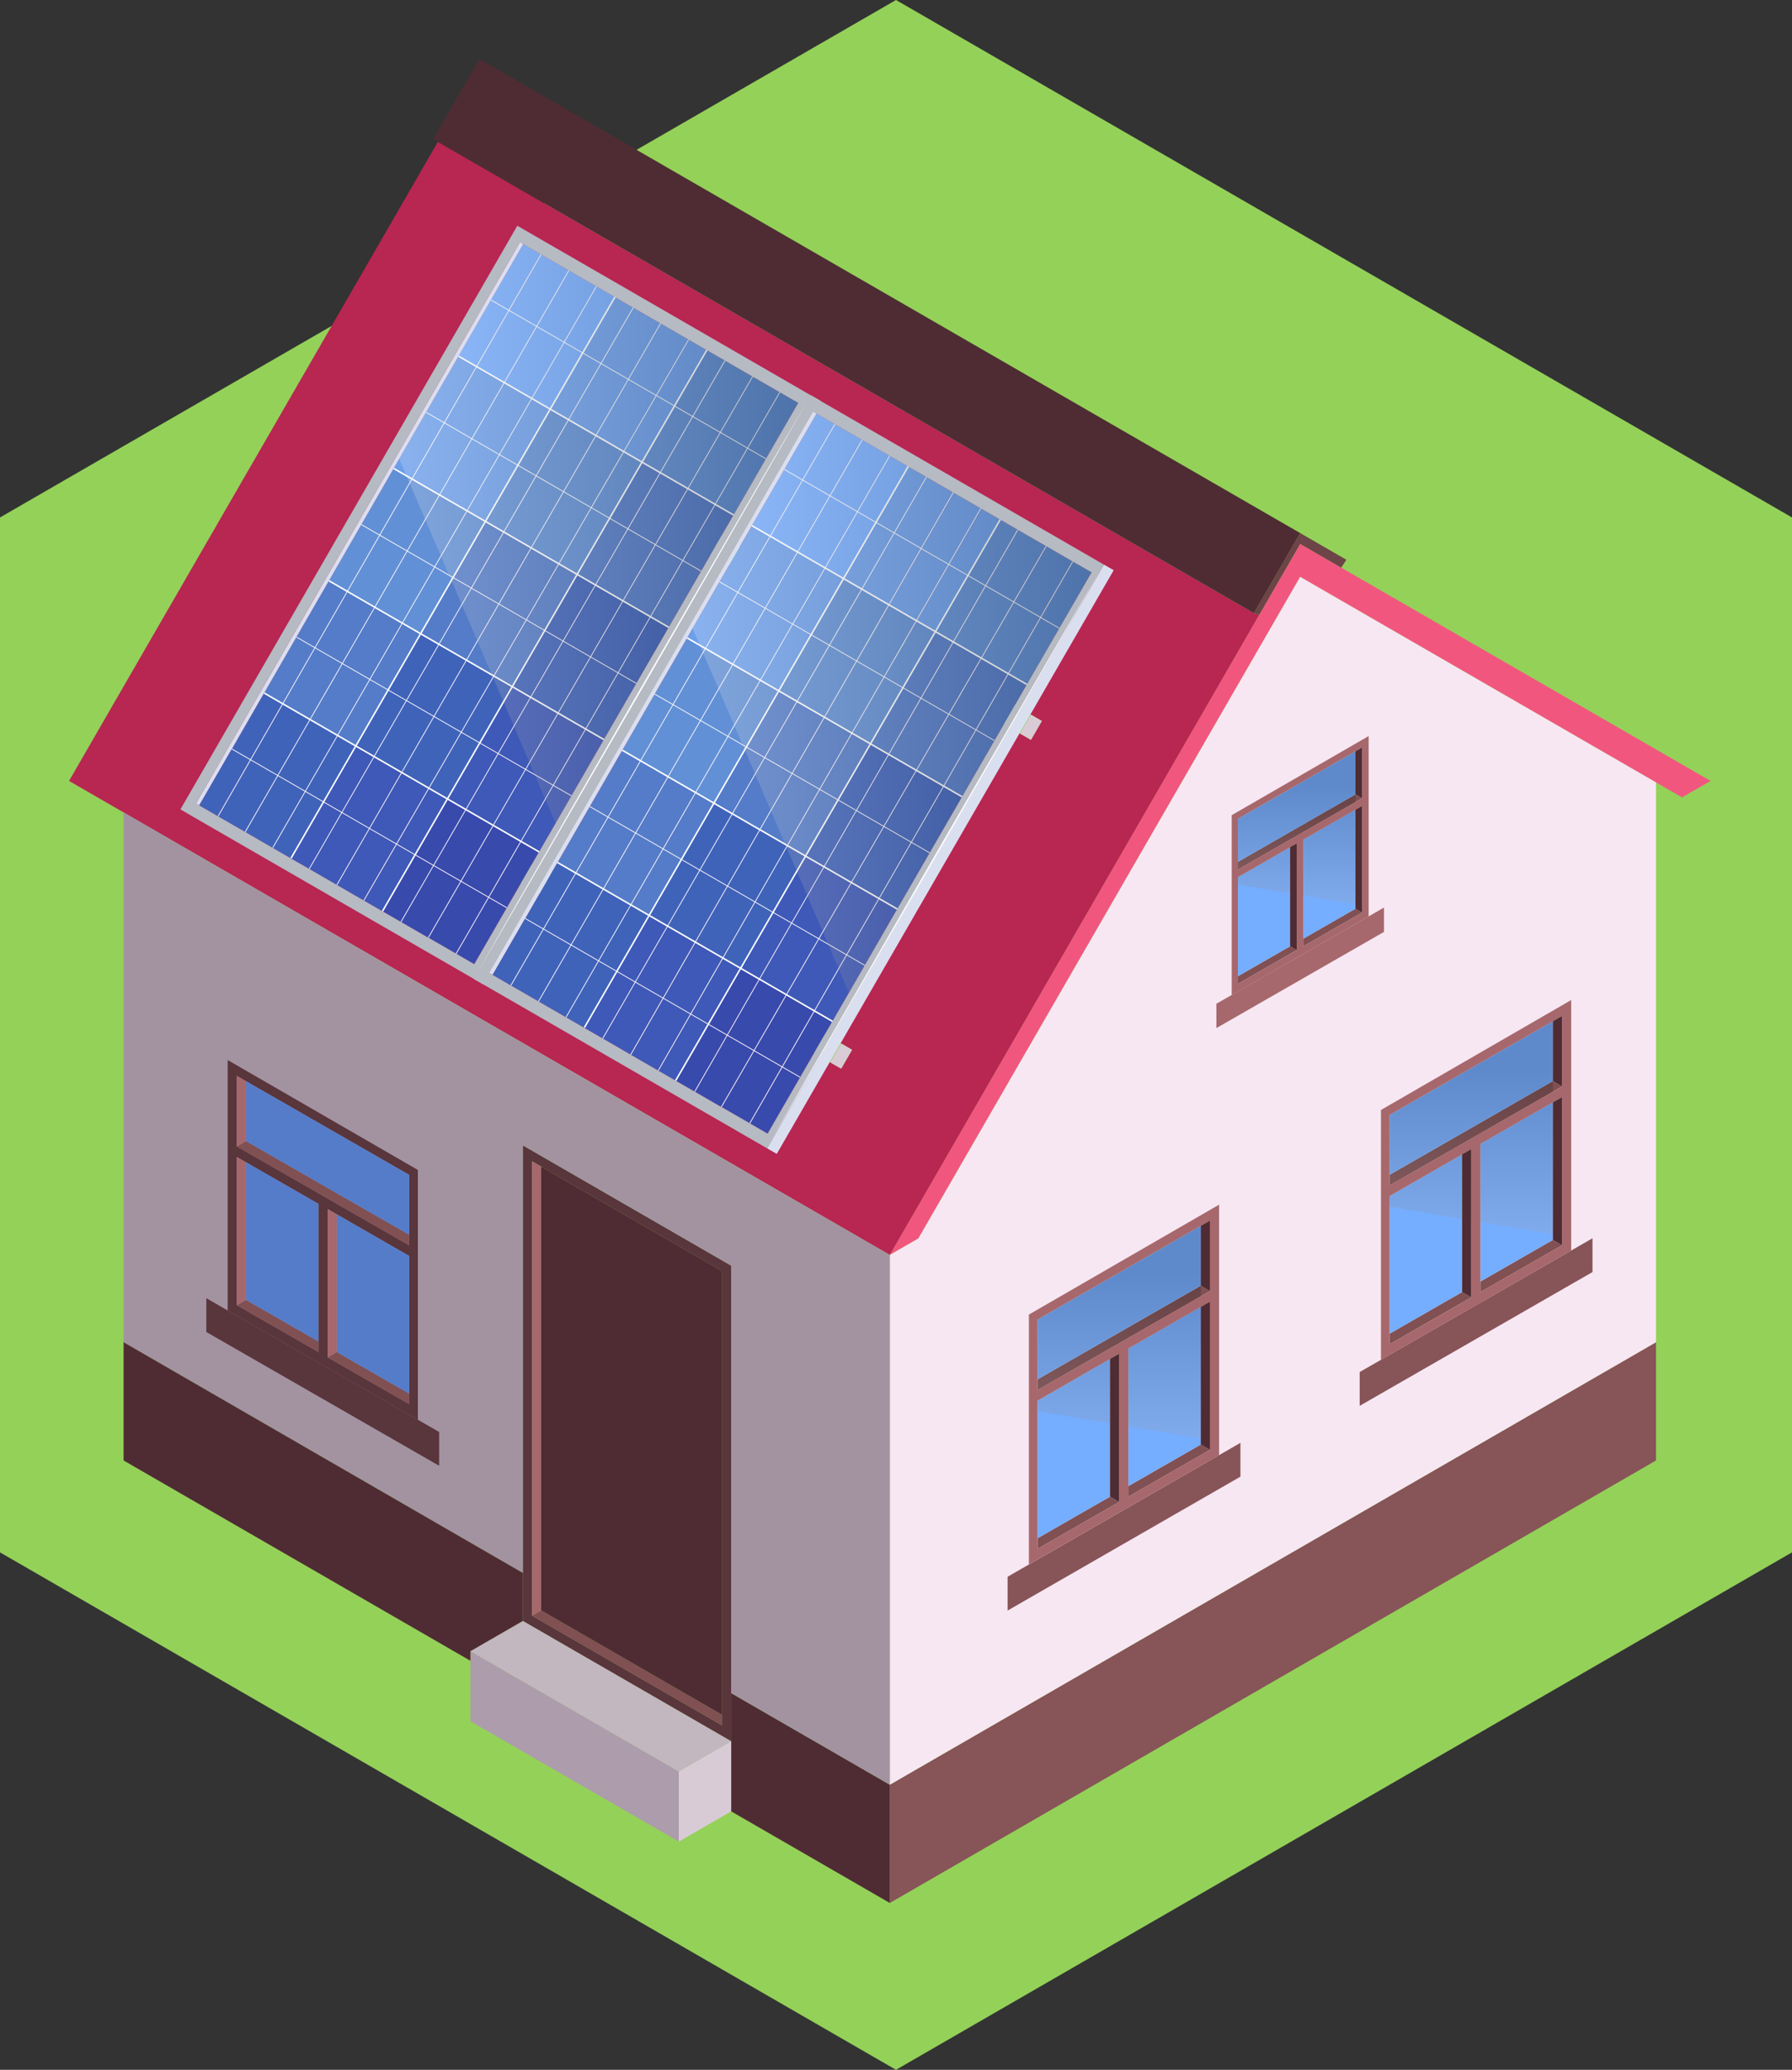 <?xml version="1.0" encoding="UTF-8"?>
<svg xmlns="http://www.w3.org/2000/svg" xmlns:xlink="http://www.w3.org/1999/xlink" version="1.1" viewBox="0 0 89.609 103.471">
  <rect x="0" y="0" width="89.609" height="103.471" fill="#333333" stroke="none"/>
  <!-- Generator: Adobe Illustrator 29.5.1, SVG Export Plug-In . SVG Version: 2.1.0 Build 141)  -->
  <defs>
    <style>
      .st0 {
        fill: #75adff;
      }

      .st1 {
        fill: url(#linear-gradient1);
      }

      .st1, .st2, .st3, .st4, .st5 {
        mix-blend-mode: color-dodge;
        opacity: .2;
      }

      .st2 {
        fill: url(#linear-gradient2);
      }

      .st3 {
        fill: url(#linear-gradient4);
      }

      .st4 {
        fill: url(#linear-gradient3);
      }

      .st6 {
        fill: #ad9cab;
      }

      .st7 {
        fill: #f1577e;
      }

      .st8 {
        fill: #6d4447;
      }

      .st9 {
        fill: #b6bac2;
      }

      .st10 {
        fill: #4f2c33;
      }

      .st11 {
        fill: #59353c;
      }

      .st12 {
        isolation: isolate;
      }

      .st13 {
        fill: #a393a1;
      }

      .st14 {
        fill: #c2b6bf;
      }

      .st15 {
        fill: #b82652;
      }

      .st16 {
        fill: #fff;
      }

      .st17 {
        fill: #6c9feb;
      }

      .st5 {
        fill: url(#linear-gradient);
      }

      .st18 {
        fill: #4063ba;
      }

      .st19 {
        fill: #3f59b8;
      }

      .st20 {
        fill: #94d159;
      }

      .st21 {
        fill: #a6686c;
      }

      .st22 {
        fill: #6290d6;
      }

      .st23 {
        fill: #557cc9;
      }

      .st24 {
        fill: #d9cbd5;
      }

      .st25 {
        fill: #dadff0;
      }

      .st26 {
        fill: #f7e7f2;
      }

      .st27 {
        fill: #394aad;
      }

      .st28 {
        fill: #875458;
      }

      .st29 {
        fill: #805053;
      }
    </style>
    <linearGradient id="linear-gradient" x1="19.964" y1="26.679" x2="39.914" y2="26.679" gradientUnits="userSpaceOnUse">
      <stop offset="0" stop-color="#fff"/>
      <stop offset="1" stop-color="#000"/>
    </linearGradient>
    <linearGradient id="linear-gradient1" x1="34.633" y1="35.151" x2="54.584" y2="35.151" xlink:href="#linear-gradient"/>
    <linearGradient id="linear-gradient2" x1="64.841" y1="48.351" x2="64.841" y2="39.271" xlink:href="#linear-gradient"/>
    <linearGradient id="linear-gradient3" x1="73.569" y1="66.043" x2="73.569" y2="53.431" xlink:href="#linear-gradient"/>
    <linearGradient id="linear-gradient4" x1="55.963" y1="76.271" x2="55.963" y2="63.658" xlink:href="#linear-gradient"/>
  </defs>
  <g class="st12">
    <g id="Ebene_1">
      <polygon class="st20" points="44.804 0 0 25.868 0 77.604 44.804 103.471 89.609 77.604 89.609 25.868 44.804 0"/>
      <g>
        <polygon class="st7" points="82.809 39.111 82.747 39.076 65.016 28.838 45.923 61.911 44.495 62.734 62.964 30.743 65.016 27.191 67.067 28.376 85.537 39.039 84.109 39.862 82.809 39.114 82.809 39.111"/>
        <polygon class="st28" points="82.809 69.506 82.809 73.01 44.495 95.131 44.495 91.627 44.495 89.22 82.809 67.099 82.809 69.506"/>
        <path class="st26" d="M82.809,39.114v27.985l-38.314,22.121v-26.485l1.428-.823,19.093-33.073,17.731,10.239.062.034v.003Z"/>
        <path class="st15" d="M3.452,39.039L21.897,7.091l40.805,23.561.262.091-18.47,31.991L6.18,40.613l-2.728-1.574ZM51.553,36.987l.546-.945-.546-.315-19.976-11.533-.546-.315-.546.945.546.315,19.976,11.533.546.315ZM42.063,53.424l.546-.945-20.521-11.848-.546-.312-.546.941.546.315,19.976,11.533.546.315Z"/>
        <polygon class="st8" points="65.016 27.191 62.964 30.743 62.702 30.652 65.016 26.649 67.326 27.983 67.067 28.376 65.016 27.191"/>
        <rect class="st24" x="51.008" y="36.043" width="1.091" height=".63" transform="translate(-5.715 62.815) rotate(-59.99)"/>
        <polygon class="st10" points="44.495 91.627 44.495 95.131 36.563 90.551 36.563 87.047 36.563 86.516 36.563 84.64 44.495 89.22 44.495 91.627"/>
        <rect class="st24" x="41.518" y="52.481" width="1.09" height=".629" transform="translate(-24.692 62.816) rotate(-59.992)"/>
        <polygon class="st24" points="36.563 87.047 36.563 90.551 33.944 92.063 33.944 88.559 33.944 88.555 36.563 87.047"/>
        <path class="st11" d="M36.563,86.516v.53c-3.473-2.005-6.946-4.009-10.42-6.014v-23.776l10.416,6.014h.003v23.246ZM26.602,80.767l9.5,5.484v-22.716l-9.042-5.219-.458-.265v22.716Z"/>
        <polygon class="st29" points="36.102 85.721 36.102 86.251 26.602 80.767 27.06 80.502 36.102 85.721"/>
        <polygon class="st10" points="36.102 63.535 36.102 85.721 27.06 80.502 27.06 58.316 36.102 63.535"/>
        <polygon class="st6" points="33.944 88.559 33.944 92.063 23.525 86.049 23.525 83.025 23.525 82.544 33.944 88.559"/>
        <path class="st14" d="M33.944,88.559l-10.42-6.014,2.619-1.512c3.473,2.005,6.946,4.01,10.42,6.014l-2.619,1.509v.003Z"/>
        <polygon class="st21" points="27.06 58.316 27.06 80.502 26.602 80.767 26.602 58.051 27.06 58.316"/>
        <path class="st13" d="M26.143,57.789v20.842l-19.963-11.533v-26.485l38.314,22.121v26.485l-7.932-4.58v-21.369h-.003l-10.416-6.014v.533Z"/>
        <path class="st10" d="M26.143,80.505v.527l-2.619,1.512v.48l-17.344-10.014v-5.911l19.963,11.533v1.874Z"/>
        <polygon class="st10" points="21.663 6.957 23.973 2.954 26.284 4.288 65.016 26.649 62.702 30.652 21.897 7.091 21.922 7.048 21.663 6.957"/>
        <g>
          <polygon class="st11" points="21.959 71.585 21.959 73.275 10.318 66.588 10.318 64.898 11.384 65.512 21.959 71.585"/>
          <path class="st11" d="M20.893,58.485h.003v12.493l-9.512-5.465v-12.521c3.171,1.833,6.338,3.663,9.509,5.493ZM20.463,58.734c-2.722-1.562-5.44-3.124-8.162-4.686-.153-.087-.306-.175-.458-.262v3.523l8.621,4.948v-3.523ZM20.463,70.195v-7.408l-3.623-2.083-.458-.262v7.411c1.359.779,2.722,1.562,4.081,2.341ZM15.923,67.589v-7.408l-3.623-2.08-.458-.262v7.408c1.359.783,2.722,1.562,4.081,2.341Z"/>
          <path class="st29" d="M20.463,69.668v.527c-1.359-.779-2.722-1.562-4.081-2.341l.458-.265c1.207.692,2.416,1.387,3.623,2.08Z"/>
          <path class="st23" d="M20.463,62.787v6.881c-1.207-.692-2.416-1.387-3.623-2.08v-6.884l3.623,2.083Z"/>
          <path class="st29" d="M20.463,61.727v.53l-8.621-4.948.458-.265,8.162,4.683Z"/>
          <path class="st23" d="M20.463,58.734v2.993l-8.162-4.683v-2.996c2.722,1.562,5.44,3.124,8.162,4.686Z"/>
          <polygon class="st21" points="16.84 60.704 16.84 67.589 16.382 67.854 16.382 60.443 16.84 60.704"/>
          <path class="st29" d="M15.923,67.062v.527c-1.359-.779-2.722-1.559-4.081-2.341.153-.087.306-.178.458-.265,1.207.692,2.416,1.387,3.623,2.08Z"/>
          <path class="st23" d="M15.923,60.181v6.881c-1.207-.692-2.416-1.387-3.623-2.08v-6.881l3.623,2.08Z"/>
          <path class="st21" d="M12.301,58.101v6.881c-.153.087-.306.178-.458.265v-7.408l.458.262Z"/>
          <path class="st21" d="M12.301,54.048v2.996l-.458.265v-3.523c.153.087.306.175.458.262Z"/>
        </g>
        <g>
          <g>
            <polygon class="st25" points="41.021 20.032 24.497 48.65 24.173 49.212 23.689 48.934 24.014 48.373 40.535 19.755 41.021 20.032"/>
            <rect class="st22" x="37.035" y="20.747" width="3.228" height="1.058" transform="translate(.943 44.18) rotate(-60.109)"/>
            <rect class="st22" x="35.889" y="19.821" width="3.228" height="1.587" transform="translate(.886 42.765) rotate(-59.967)"/>
            <rect class="st22" x="35.411" y="23.549" width="3.241" height="1.057" transform="translate(-2.342 44.096) rotate(-59.981)"/>
            <rect class="st22" x="34.514" y="19.027" width="3.228" height="1.588" transform="translate(.92 41.233) rotate(-60.057)"/>
            <rect class="st22" x="34.265" y="22.622" width="3.241" height="1.589" transform="translate(-2.317 42.823) rotate(-60.056)"/>
            <rect class="st23" x="33.792" y="26.355" width="3.239" height="1.057" transform="translate(-5.567 44.13) rotate(-60.029)"/>
            <rect class="st22" x="33.369" y="18.63" width="3.227" height="1.059" transform="translate(.886 39.855) rotate(-59.966)"/>
            <rect class="st22" x="32.889" y="21.828" width="3.241" height="1.588" transform="translate(-2.349 41.172) rotate(-59.962)"/>
            <rect class="st23" x="32.646" y="25.428" width="3.239" height="1.589" transform="translate(-5.589 42.754) rotate(-59.955)"/>
            <rect class="st17" x="32.452" y="18.1" width="3.227" height="1.059" transform="translate(.886 38.794) rotate(-59.962)"/>
            <rect class="st23" x="32.169" y="29.16" width="3.243" height="1.059" transform="translate(-8.814 44.115) rotate(-60.008)"/>
            <rect class="st22" x="31.744" y="21.432" width="3.241" height="1.057" transform="translate(-2.341 39.864) rotate(-59.983)"/>
            <rect class="st17" x="31.306" y="17.172" width="3.226" height="1.59" transform="translate(.888 37.473) rotate(-59.966)"/>
            <polygon class="st23" points="34.387 24.422 32.768 27.228 31.393 26.433 33.012 23.627 34.387 24.422"/>
            <rect class="st23" x="31.024" y="28.234" width="3.242" height="1.587" transform="translate(-8.814 42.792) rotate(-60.009)"/>
            <rect class="st17" x="30.827" y="20.901" width="3.243" height="1.06" transform="translate(-2.318 38.851) rotate(-60.057)"/>
            <rect class="st18" x="30.549" y="31.968" width="3.241" height="1.059" transform="translate(-12.062 44.095) rotate(-59.982)"/>
            <rect class="st17" x="29.931" y="16.38" width="3.225" height="1.587" transform="translate(.904 35.911) rotate(-60.014)"/>
            <rect class="st23" x="30.125" y="24.239" width="3.24" height="1.056" transform="translate(-5.569 39.894) rotate(-60.028)"/>
            <rect class="st17" x="29.68" y="19.974" width="3.243" height="1.588" transform="translate(-2.332 37.498) rotate(-60.01)"/>
            <rect class="st23" x="29.649" y="27.441" width="3.242" height="1.587" transform="translate(-8.825 41.171) rotate(-59.962)"/>
            <rect class="st18" x="29.403" y="31.042" width="3.242" height="1.587" transform="translate(-12.062 42.771) rotate(-59.981)"/>
            <rect class="st22" x="29.208" y="23.708" width="3.24" height="1.06" transform="translate(-5.581 38.806) rotate(-59.983)"/>
            <rect class="st18" x="28.928" y="34.775" width="3.242" height="1.058" transform="translate(-15.303 44.093) rotate(-59.982)"/>
            <polygon class="st17" points="31.662 15.378 31.662 15.381 30.05 18.174 29.133 17.644 30.745 14.851 31.662 15.378"/>
            <rect class="st17" x="28.306" y="19.18" width="3.242" height="1.587" transform="translate(-2.332 35.91) rotate(-60.01)"/>
            <rect class="st23" x="28.504" y="27.044" width="3.242" height="1.058" transform="translate(-8.815 39.882) rotate(-60.01)"/>
            <rect class="st22" x="28.061" y="22.781" width="3.24" height="1.59" transform="translate(-5.569 37.511) rotate(-60.029)"/>
            <rect class="st18" x="28.028" y="30.248" width="3.242" height="1.587" transform="translate(-12.057 41.204) rotate(-60.009)"/>
            <rect class="st18" x="27.782" y="33.849" width="3.242" height="1.587" transform="translate(-15.299 42.793) rotate(-60.01)"/>
            <rect class="st0" x="27.868" y="15.453" width="3.225" height="1.059" transform="translate(.889 33.505) rotate(-59.966)"/>
            <rect class="st22" x="27.588" y="26.515" width="3.241" height="1.059" transform="translate(-8.825 38.791) rotate(-59.962)"/>
            <rect class="st19" x="27.31" y="37.581" width="3.238" height="1.058" transform="translate(-18.537 44.132) rotate(-60.029)"/>
            <rect class="st17" x="27.16" y="18.784" width="3.242" height="1.058" transform="translate(-2.34 34.571) rotate(-59.981)"/>
            <rect class="st0" x="26.722" y="14.526" width="3.225" height="1.588" transform="translate(.888 32.18) rotate(-59.96)"/>
            <rect class="st22" x="26.685" y="21.987" width="3.241" height="1.588" transform="translate(-5.58 35.893) rotate(-59.982)"/>
            <rect class="st18" x="26.883" y="29.851" width="3.241" height="1.059" transform="translate(-12.062 39.861) rotate(-59.981)"/>
            <rect class="st22" x="26.44" y="25.586" width="3.241" height="1.591" transform="translate(-8.82 37.481) rotate(-59.983)"/>
            <rect class="st18" x="26.407" y="33.055" width="3.241" height="1.588" transform="translate(-15.305 41.168) rotate(-59.962)"/>
            <rect class="st19" x="26.164" y="36.655" width="3.238" height="1.587" transform="translate(-18.544 42.756) rotate(-59.964)"/>
            <rect class="st0" x="26.242" y="18.254" width="3.243" height="1.059" transform="translate(-2.332 33.528) rotate(-60.01)"/>
            <rect class="st23" x="25.966" y="29.321" width="3.241" height="1.059" transform="translate(-12.061 38.803) rotate(-59.981)"/>
            <polygon class="st19" points="28.578 39.777 26.957 42.586 26.954 42.586 26.04 42.056 27.662 39.247 28.578 39.777"/>
            <rect class="st0" x="25.347" y="13.733" width="3.225" height="1.587" transform="translate(.904 30.618) rotate(-60.014)"/>
            <polygon class="st22" points="28.428 20.98 26.807 23.786 25.891 23.259 27.512 20.453 28.428 20.98"/>
            <rect class="st0" x="25.097" y="17.327" width="3.243" height="1.588" transform="translate(-2.332 32.204) rotate(-60.009)"/>
            <rect class="st22" x="25.063" y="24.794" width="3.242" height="1.587" transform="translate(-8.824 35.879) rotate(-59.962)"/>
            <rect class="st18" x="25.261" y="32.658" width="3.242" height="1.058" transform="translate(-15.302 39.861) rotate(-59.982)"/>
            <rect class="st23" x="24.82" y="28.393" width="3.24" height="1.59" transform="translate(-12.06 37.479) rotate(-59.981)"/>
            <polygon class="st19" points="26.53 34.854 27.905 35.649 26.287 38.455 24.912 37.66 26.53 34.854"/>
            <rect class="st19" x="24.542" y="39.461" width="3.242" height="1.587" transform="translate(-21.78 42.793) rotate(-60.008)"/>
            <rect class="st17" x="24.623" y="21.062" width="3.241" height="1.059" transform="translate(-5.585 33.501) rotate(-59.962)"/>
            <rect class="st23" x="24.344" y="32.128" width="3.243" height="1.059" transform="translate(-15.299 38.822) rotate(-60.008)"/>
            <polygon class="st0" points="26.486 12.391 27.078 12.734 25.467 15.527 24.55 14.997 26.162 12.204 26.486 12.391"/>
            <rect class="st27" x="24.067" y="43.196" width="3.24" height="1.057" transform="translate(-25.024 43.995) rotate(-59.872)"/>
            <rect class="st0" x="23.722" y="16.534" width="3.243" height="1.587" transform="translate(-2.332 30.616) rotate(-60.009)"/>
            <rect class="st22" x="23.917" y="24.397" width="3.242" height="1.058" transform="translate(-8.816 34.585) rotate(-60.008)"/>
            <rect class="st17" x="23.477" y="20.135" width="3.241" height="1.588" transform="translate(-5.58 32.19) rotate(-59.983)"/>
            <rect class="st23" x="23.445" y="27.601" width="3.239" height="1.587" transform="translate(-12.054 35.923) rotate(-60.03)"/>
            <rect class="st19" x="23.643" y="35.464" width="3.238" height="1.058" transform="translate(-18.538 39.896) rotate(-60.029)"/>
            <rect class="st23" x="23.198" y="31.201" width="3.243" height="1.588" transform="translate(-15.298 37.498) rotate(-60.008)"/>
            <rect class="st19" x="23.167" y="38.668" width="3.242" height="1.587" transform="translate(-21.782 41.167) rotate(-59.962)"/>
            <rect class="st27" x="22.921" y="42.269" width="3.242" height="1.587" transform="translate(-25.022 42.77) rotate(-59.982)"/>
            <rect class="st17" x="23.001" y="23.868" width="3.241" height="1.059" transform="translate(-8.824 33.498) rotate(-59.959)"/>
            <rect class="st18" x="22.727" y="34.936" width="3.238" height="1.058" transform="translate(-18.543 38.786) rotate(-59.959)"/>
            <rect class="st0" x="22.576" y="16.137" width="3.243" height="1.059" transform="translate(-2.333 29.293) rotate(-60.009)"/>
            <polygon class="st27" points="25.336 45.392 23.714 48.198 23.555 48.108 22.798 47.671 22.798 47.668 24.419 44.862 25.336 45.392"/>
            <polygon class="st17" points="25.22 19.128 23.599 21.934 22.224 21.142 23.845 18.336 25.22 19.128"/>
            <polygon class="st23" points="24.269 26.065 25.186 26.595 23.568 29.401 22.651 28.871 24.269 26.065"/>
            <rect class="st17" x="21.855" y="22.942" width="3.242" height="1.587" transform="translate(-8.823 32.177) rotate(-59.962)"/>
            <rect class="st23" x="21.824" y="30.407" width="3.242" height="1.588" transform="translate(-15.298 35.91) rotate(-60.008)"/>
            <rect class="st19" x="22.021" y="38.27" width="3.243" height="1.059" transform="translate(-21.78 39.882) rotate(-60.009)"/>
            <rect class="st18" x="21.579" y="34.008" width="3.24" height="1.59" transform="translate(-18.542 37.466) rotate(-59.964)"/>
            <rect class="st27" x="21.546" y="41.475" width="3.242" height="1.587" transform="translate(-25.023 41.207) rotate(-60.01)"/>
            <polygon class="st27" points="24.419 44.862 22.798 47.668 21.423 46.876 23.044 44.07 24.419 44.862"/>
            <polygon class="st22" points="24.269 26.065 22.651 28.871 21.735 28.341 23.353 25.535 24.269 26.065"/>
            <rect class="st18" x="21.105" y="37.742" width="3.242" height="1.058" transform="translate(-21.78 38.823) rotate(-60.008)"/>
            <rect class="st17" x="20.956" y="18.945" width="3.241" height="1.059" transform="translate(-5.583 29.272) rotate(-59.966)"/>
            <path class="st9" d="M9.965,40.26l.324.187.592.343,1.375.792,1.375.795.917.53.917.527,1.375.795,1.375.795.917.53.917.527,1.375.795,1.375.792.758.44.159.091,1.621-2.806,1.618-2.806h.003l1.621-2.809,1.618-2.806,1.621-2.806,1.621-2.806,1.621-2.809,1.618-2.806,1.621-2.806,1.615-2.797-.917-.527-1.375-.795-1.375-.792v-.003l-.917-.527-.917-.53-1.378-.795-1.375-.795-.917-.527-.917-.53-1.375-.795-1.375-.792-.592-.343-.324-.187-.159-.094-16.2,28.057.162.094ZM40.535,19.755l-16.521,28.618-.324.561-14.183-8.19-.486-.281.324-.561L25.869,11.284l.483.281,4.399,2.538,9.784,5.653Z"/>
            <rect class="st17" x="20.48" y="22.148" width="3.242" height="1.587" transform="translate(-8.817 30.616) rotate(-60.009)"/>
            <rect class="st23" x="20.678" y="30.011" width="3.242" height="1.058" transform="translate(-15.3 34.569) rotate(-59.981)"/>
            <rect class="st22" x="20.237" y="25.748" width="3.238" height="1.587" transform="translate(-12.055 32.216) rotate(-60.029)"/>
            <rect class="st18" x="20.203" y="33.214" width="3.241" height="1.588" transform="translate(-18.54 35.891) rotate(-59.983)"/>
            <rect class="st27" x="20.401" y="41.078" width="3.241" height="1.059" transform="translate(-25.022 39.86) rotate(-59.983)"/>
            <rect class="st18" x="19.958" y="36.813" width="3.241" height="1.591" transform="translate(-21.781 37.477) rotate(-59.98)"/>
            <rect class="st27" x="19.926" y="44.282" width="3.241" height="1.588" transform="translate(-28.261 41.164) rotate(-59.962)"/>
            <rect class="st22" x="19.761" y="29.481" width="3.243" height="1.059" transform="translate(-15.298 33.528) rotate(-60.008)"/>
            <rect class="st19" x="19.484" y="40.549" width="3.242" height="1.058" transform="translate(-25.022 38.801) rotate(-59.981)"/>
            <rect class="st17" x="19.335" y="21.751" width="3.241" height="1.059" transform="translate(-8.822 29.268) rotate(-59.962)"/>
            <rect class="st22" x="18.862" y="24.954" width="3.238" height="1.587" transform="translate(-12.061 30.589) rotate(-59.962)"/>
            <polygon class="st18" points="21.947 32.207 20.325 35.013 19.409 34.486 21.03 31.68 21.947 32.207"/>
            <rect class="st22" x="18.615" y="28.554" width="3.243" height="1.588" transform="translate(-15.298 32.205) rotate(-60.008)"/>
            <rect class="st18" x="18.581" y="36.021" width="3.242" height="1.588" transform="translate(-21.781 35.876) rotate(-59.963)"/>
            <rect class="st27" x="18.779" y="43.885" width="3.242" height="1.058" transform="translate(-28.262 39.858) rotate(-59.981)"/>
            <rect class="st19" x="18.337" y="39.622" width="3.243" height="1.59" transform="translate(-25.023 37.501) rotate(-60.01)"/>
            <rect class="st23" x="18.141" y="32.289" width="3.241" height="1.059" transform="translate(-18.541 33.497) rotate(-59.962)"/>
            <rect class="st19" x="17.863" y="43.357" width="3.242" height="1.058" transform="translate(-28.265 38.825) rotate(-60.01)"/>
            <polygon class="st22" points="20.603 23.948 18.985 26.754 18.068 26.224 19.686 23.418 20.603 23.948"/>
            <rect class="st22" x="17.24" y="27.761" width="3.243" height="1.587" transform="translate(-15.298 30.617) rotate(-60.009)"/>
            <polygon class="st18" points="20.325 35.013 18.704 37.822 17.791 37.292 19.409 34.486 20.325 35.013"/>
            <rect class="st23" x="16.995" y="31.362" width="3.241" height="1.588" transform="translate(-18.54 32.188) rotate(-59.982)"/>
            <rect class="st19" x="16.962" y="38.828" width="3.241" height="1.587" transform="translate(-25.026 35.947) rotate(-60.056)"/>
            <rect class="st19" x="16.717" y="42.43" width="3.241" height="1.588" transform="translate(-28.261 37.465) rotate(-59.966)"/>
            <rect class="st23" x="16.521" y="35.094" width="3.24" height="1.06" transform="translate(-21.78 33.498) rotate(-59.966)"/>
            <rect class="st22" x="16.094" y="27.364" width="3.243" height="1.059" transform="translate(-15.299 29.295) rotate(-60.01)"/>
            <polygon class="st23" points="18.738 30.355 17.117 33.161 15.742 32.369 17.364 29.563 18.738 30.355"/>
            <polygon class="st19" points="17.791 37.292 18.704 37.822 17.086 40.628 16.169 40.101 17.791 37.292"/>
            <rect class="st23" x="15.373" y="34.169" width="3.242" height="1.587" transform="translate(-21.78 32.173) rotate(-59.962)"/>
            <rect class="st19" x="15.343" y="41.635" width="3.241" height="1.588" transform="translate(-28.261 35.891) rotate(-59.983)"/>
            <rect class="st18" x="14.9" y="37.902" width="3.243" height="1.06" transform="translate(-25.023 33.53) rotate(-60.009)"/>
            <rect class="st23" x="14.474" y="30.172" width="3.241" height="1.059" transform="translate(-18.54 29.266) rotate(-59.962)"/>
            <rect class="st23" x="13.999" y="33.376" width="3.241" height="1.586" transform="translate(-21.782 30.618) rotate(-60.01)"/>
            <polygon class="st19" points="17.086 40.628 15.465 43.434 14.548 42.907 16.169 40.101 17.086 40.628"/>
            <rect class="st18" x="13.754" y="36.976" width="3.241" height="1.587" transform="translate(-25.028 32.239) rotate(-60.056)"/>
            <rect class="st18" x="13.28" y="40.71" width="3.241" height="1.059" transform="translate(-28.259 33.495) rotate(-59.962)"/>
            <polygon class="st23" points="14.826 31.839 15.742 32.369 14.124 35.175 13.208 34.645 14.826 31.839"/>
            <rect class="st18" x="12.38" y="36.184" width="3.241" height="1.586" transform="translate(-25.012 30.55) rotate(-59.907)"/>
            <rect class="st18" x="12.134" y="39.783" width="3.241" height="1.588" transform="translate(-28.261 32.188) rotate(-59.983)"/>
            <polygon class="st18" points="14.124 35.175 12.503 37.984 11.586 37.454 13.204 34.645 13.208 34.645 14.124 35.175"/>
            <polygon class="st18" points="13.878 38.776 12.257 41.582 10.882 40.791 12.503 37.984 13.878 38.776"/>
            <polygon class="st25" points="9.803 40.167 26.003 12.11 26.162 12.204 24.55 14.997 22.929 17.806 21.307 20.612 19.686 23.418 18.068 26.224 16.447 29.033 14.826 31.839 13.208 34.645 13.204 34.645 11.586 37.454 9.965 40.26 9.803 40.167"/>
            <polygon class="st18" points="11.586 37.454 12.503 37.984 10.882 40.791 10.289 40.447 9.965 40.26 11.586 37.454"/>
            <rect class="st16" x="11.035" y="31.489" width="32.398" height=".076" transform="translate(-13.69 39.325) rotate(-59.967)"/>
            <rect class="st16" x="14.701" y="33.625" width="32.398" height=".038" transform="translate(-13.681 43.607) rotate(-60.031)"/>
            <rect class="st16" x="13.326" y="32.83" width="32.398" height=".038" transform="translate(-13.69 41.969) rotate(-59.967)"/>
            <polygon class="st16" points="20.067 46.095 20.034 46.076 36.234 18.019 36.267 18.038 20.067 46.095"/>
            <rect class="st16" x="10.114" y="30.977" width="32.398" height=".038" transform="translate(-13.697 38.23) rotate(-59.92)"/>
            <rect class="st16" x="8.74" y="30.182" width="32.398" height=".038" transform="translate(-13.682 36.719) rotate(-60.031)"/>
            <polygon class="st16" points="15.48 43.447 15.447 43.428 31.647 15.371 31.68 15.39 15.48 43.447"/>
            <rect class="st16" x="5.531" y="28.33" width="32.398" height=".038" transform="translate(-13.683 33.013) rotate(-60.031)"/>
            <rect class="st16" x="4.156" y="27.535" width="32.398" height=".038" transform="translate(-13.683 31.424) rotate(-60.031)"/>
            <rect class="st16" x="2.781" y="26.743" width="32.398" height=".038" transform="translate(-13.681 29.873) rotate(-60.096)"/>
            <rect class="st16" x="6.455" y="28.834" width="32.398" height=".076" transform="translate(-13.677 34.054) rotate(-59.999)"/>
            <rect class="st16" x="29.768" y="13.838" width=".075" height="15.876" transform="translate(-3.955 36.701) rotate(-60.001)"/>
            <rect class="st16" x="31.408" y="11.029" width=".038" height="15.876" transform="translate(-.712 36.701) rotate(-60.001)"/>
            <rect class="st16" x="28.166" y="16.644" width=".038" height="15.876" transform="translate(-7.196 36.7) rotate(-60.001)"/>
            <rect class="st16" x="24.927" y="22.256" width=".038" height="15.876" transform="translate(-13.676 36.701) rotate(-60.001)"/>
            <rect class="st16" x="21.684" y="27.88" width=".038" height="15.876" transform="translate(-20.168 36.705) rotate(-60.001)"/>
            <rect class="st16" x="18.445" y="33.47" width=".038" height="15.876" transform="translate(-26.629 36.695) rotate(-60.001)"/>
            <rect class="st16" x="26.527" y="19.449" width=".076" height="15.88" transform="translate(-10.438 36.699) rotate(-59.997)"/>
            <polygon class="st16" points="30.18 37.005 16.431 29.067 16.468 29.001 30.218 36.939 30.18 37.005"/>
            <rect class="st16" x="20.047" y="30.678" width=".076" height="15.878" transform="translate(-23.4 36.696) rotate(-59.991)"/>
          </g>
          <polygon class="st5" points="26.162 12.204 19.964 22.938 27.783 41.155 39.914 20.141 26.162 12.204"/>
        </g>
        <g>
          <g>
            <polygon class="st25" points="55.691 28.504 39.166 57.122 38.842 57.683 38.359 57.406 38.683 56.845 55.204 28.227 55.691 28.504"/>
            <rect class="st22" x="51.704" y="29.218" width="3.228" height="1.058" transform="translate(.957 61.148) rotate(-60.109)"/>
            <rect class="st22" x="50.558" y="28.293" width="3.228" height="1.587" transform="translate(.879 59.697) rotate(-59.968)"/>
            <rect class="st22" x="50.08" y="32.02" width="3.241" height="1.057" transform="translate(-2.347 61.031) rotate(-59.982)"/>
            <rect class="st22" x="49.183" y="27.499" width="3.228" height="1.587" transform="translate(.925 58.187) rotate(-60.056)"/>
            <rect class="st22" x="48.934" y="31.093" width="3.241" height="1.589" transform="translate(-2.311 59.777) rotate(-60.056)"/>
            <rect class="st23" x="48.462" y="34.826" width="3.238" height="1.057" transform="translate(-5.564 61.078) rotate(-60.03)"/>
            <rect class="st22" x="48.038" y="27.102" width="3.227" height="1.059" transform="translate(.879 56.786) rotate(-59.966)"/>
            <rect class="st22" x="47.559" y="30.299" width="3.241" height="1.588" transform="translate(-2.356 58.103) rotate(-59.962)"/>
            <rect class="st23" x="47.316" y="33.899" width="3.239" height="1.589" transform="translate(-5.598 59.683) rotate(-59.955)"/>
            <rect class="st17" x="47.121" y="26.572" width="3.227" height="1.059" transform="translate(.878 55.724) rotate(-59.962)"/>
            <rect class="st23" x="46.839" y="37.632" width="3.243" height="1.059" transform="translate(-8.815 61.058) rotate(-60.009)"/>
            <rect class="st22" x="46.413" y="29.903" width="3.241" height="1.057" transform="translate(-2.346 56.798) rotate(-59.981)"/>
            <rect class="st17" x="45.975" y="25.644" width="3.226" height="1.59" transform="translate(.881 54.404) rotate(-59.966)"/>
            <polygon class="st23" points="49.056 32.894 47.438 35.7 46.063 34.905 47.681 32.099 49.056 32.894"/>
            <rect class="st23" x="45.694" y="36.706" width="3.242" height="1.587" transform="translate(-8.815 59.734) rotate(-60.009)"/>
            <rect class="st17" x="45.496" y="29.372" width="3.243" height="1.06" transform="translate(-2.312 55.805) rotate(-60.057)"/>
            <rect class="st18" x="45.219" y="40.44" width="3.241" height="1.059" transform="translate(-12.067 61.029) rotate(-59.981)"/>
            <rect class="st17" x="44.6" y="24.852" width="3.225" height="1.587" transform="translate(.904 52.856) rotate(-60.015)"/>
            <rect class="st23" x="44.794" y="32.71" width="3.24" height="1.056" transform="translate(-5.566 56.842) rotate(-60.029)"/>
            <rect class="st17" x="44.349" y="28.446" width="3.243" height="1.588" transform="translate(-2.333 54.44) rotate(-60.01)"/>
            <rect class="st23" x="44.319" y="35.912" width="3.242" height="1.587" transform="translate(-8.833 58.101) rotate(-59.962)"/>
            <rect class="st18" x="44.072" y="39.513" width="3.242" height="1.587" transform="translate(-12.067 59.706) rotate(-59.98)"/>
            <rect class="st22" x="43.878" y="32.18" width="3.24" height="1.06" transform="translate(-5.586 55.74) rotate(-59.981)"/>
            <rect class="st18" x="43.597" y="43.247" width="3.242" height="1.058" transform="translate(-15.307 61.029) rotate(-59.983)"/>
            <polygon class="st17" points="46.331 23.849 46.331 23.852 44.719 26.646 43.802 26.116 45.414 23.322 46.331 23.849"/>
            <rect class="st17" x="42.975" y="27.652" width="3.242" height="1.587" transform="translate(-2.333 52.851) rotate(-60.009)"/>
            <rect class="st23" x="43.173" y="35.516" width="3.242" height="1.058" transform="translate(-8.815 56.825) rotate(-60.01)"/>
            <rect class="st22" x="42.73" y="31.253" width="3.24" height="1.59" transform="translate(-5.567 54.458) rotate(-60.029)"/>
            <rect class="st18" x="42.697" y="38.72" width="3.242" height="1.587" transform="translate(-12.058 58.146) rotate(-60.008)"/>
            <rect class="st18" x="42.451" y="42.321" width="3.242" height="1.587" transform="translate(-15.299 59.736) rotate(-60.01)"/>
            <rect class="st0" x="42.537" y="23.925" width="3.225" height="1.059" transform="translate(.88 50.433) rotate(-59.962)"/>
            <rect class="st22" x="42.257" y="34.987" width="3.241" height="1.059" transform="translate(-8.833 55.719) rotate(-59.959)"/>
            <rect class="st19" x="41.979" y="46.053" width="3.238" height="1.058" transform="translate(-18.535 61.079) rotate(-60.028)"/>
            <rect class="st17" x="41.829" y="27.256" width="3.242" height="1.058" transform="translate(-2.345 51.506) rotate(-59.981)"/>
            <rect class="st0" x="41.392" y="22.997" width="3.225" height="1.588" transform="translate(.882 49.111) rotate(-59.963)"/>
            <rect class="st22" x="41.354" y="30.458" width="3.241" height="1.588" transform="translate(-5.585 52.827) rotate(-59.981)"/>
            <rect class="st18" x="41.552" y="38.323" width="3.241" height="1.059" transform="translate(-12.066 56.797) rotate(-59.981)"/>
            <rect class="st22" x="41.11" y="34.058" width="3.241" height="1.591" transform="translate(-8.825 54.415) rotate(-59.981)"/>
            <rect class="st18" x="41.077" y="41.526" width="3.241" height="1.588" transform="translate(-15.312 58.099) rotate(-59.963)"/>
            <rect class="st19" x="40.834" y="45.127" width="3.238" height="1.587" transform="translate(-18.551 59.687) rotate(-59.964)"/>
            <rect class="st0" x="40.912" y="26.726" width="3.243" height="1.059" transform="translate(-2.333 50.47) rotate(-60.009)"/>
            <rect class="st23" x="40.636" y="37.792" width="3.241" height="1.059" transform="translate(-12.065 55.738) rotate(-59.981)"/>
            <polygon class="st19" points="43.248 48.249 41.626 51.058 41.623 51.058 40.71 50.528 42.331 47.719 43.248 48.249"/>
            <rect class="st0" x="40.017" y="22.205" width="3.225" height="1.587" transform="translate(.904 47.561) rotate(-60.014)"/>
            <polygon class="st22" points="43.098 29.452 41.477 32.258 40.56 31.731 42.181 28.925 43.098 29.452"/>
            <rect class="st0" x="39.766" y="25.799" width="3.243" height="1.588" transform="translate(-2.332 49.147) rotate(-60.01)"/>
            <rect class="st22" x="39.732" y="33.265" width="3.242" height="1.587" transform="translate(-8.832 52.808) rotate(-59.96)"/>
            <rect class="st18" x="39.93" y="41.13" width="3.242" height="1.058" transform="translate(-15.307 56.795) rotate(-59.981)"/>
            <rect class="st23" x="39.49" y="36.865" width="3.24" height="1.59" transform="translate(-12.065 54.414) rotate(-59.981)"/>
            <polygon class="st19" points="41.199 43.326 42.574 44.121 40.956 46.927 39.581 46.132 41.199 43.326"/>
            <rect class="st19" x="39.212" y="47.933" width="3.242" height="1.587" transform="translate(-21.78 59.737) rotate(-60.01)"/>
            <rect class="st17" x="39.292" y="29.534" width="3.241" height="1.059" transform="translate(-5.594 50.43) rotate(-59.959)"/>
            <rect class="st23" x="39.013" y="40.6" width="3.243" height="1.059" transform="translate(-15.299 55.764) rotate(-60.009)"/>
            <polygon class="st0" points="41.155 20.862 41.748 21.205 40.136 23.999 39.219 23.469 40.831 20.675 41.155 20.862"/>
            <rect class="st27" x="38.737" y="51.667" width="3.24" height="1.057" transform="translate(-25.044 60.906) rotate(-59.876)"/>
            <rect class="st0" x="38.391" y="25.006" width="3.243" height="1.587" transform="translate(-2.333 47.558) rotate(-60.008)"/>
            <rect class="st22" x="38.587" y="32.869" width="3.242" height="1.058" transform="translate(-8.817 51.528) rotate(-60.009)"/>
            <rect class="st17" x="38.146" y="28.606" width="3.241" height="1.588" transform="translate(-5.585 49.124) rotate(-59.981)"/>
            <rect class="st23" x="38.114" y="36.073" width="3.239" height="1.587" transform="translate(-12.051 52.871) rotate(-60.031)"/>
            <rect class="st19" x="38.313" y="43.936" width="3.238" height="1.058" transform="translate(-18.535 56.844) rotate(-60.029)"/>
            <rect class="st23" x="37.867" y="39.673" width="3.243" height="1.588" transform="translate(-15.299 54.441) rotate(-60.009)"/>
            <rect class="st19" x="37.837" y="47.139" width="3.242" height="1.587" transform="translate(-21.789 58.1) rotate(-59.964)"/>
            <rect class="st27" x="37.591" y="50.741" width="3.242" height="1.587" transform="translate(-25.027 59.704) rotate(-59.981)"/>
            <rect class="st17" x="37.671" y="32.34" width="3.241" height="1.059" transform="translate(-8.832 50.429) rotate(-59.962)"/>
            <rect class="st18" x="37.396" y="43.407" width="3.238" height="1.058" transform="translate(-18.55 55.718) rotate(-59.962)"/>
            <rect class="st0" x="37.245" y="24.609" width="3.243" height="1.059" transform="translate(-2.334 46.236) rotate(-60.009)"/>
            <polygon class="st27" points="40.005 53.864 38.384 56.67 38.225 56.58 37.467 56.143 37.467 56.14 39.088 53.334 40.005 53.864"/>
            <polygon class="st17" points="39.89 27.6 38.269 30.406 36.893 29.614 38.515 26.808 39.89 27.6"/>
            <polygon class="st23" points="38.939 34.537 39.855 35.067 38.237 37.873 37.321 37.343 38.939 34.537"/>
            <rect class="st17" x="36.524" y="31.414" width="3.242" height="1.587" transform="translate(-8.831 49.108) rotate(-59.963)"/>
            <rect class="st23" x="36.493" y="38.879" width="3.242" height="1.587" transform="translate(-15.298 52.853) rotate(-60.009)"/>
            <rect class="st19" x="36.69" y="46.742" width="3.243" height="1.059" transform="translate(-21.781 56.824) rotate(-60.008)"/>
            <rect class="st18" x="36.249" y="42.48" width="3.24" height="1.59" transform="translate(-18.55 54.396) rotate(-59.963)"/>
            <rect class="st27" x="36.216" y="49.947" width="3.242" height="1.587" transform="translate(-25.023 58.148) rotate(-60.01)"/>
            <polygon class="st27" points="39.088 53.334 37.467 56.14 36.092 55.348 37.714 52.542 39.088 53.334"/>
            <polygon class="st22" points="38.939 34.537 37.321 37.343 36.404 36.813 38.022 34.007 38.939 34.537"/>
            <rect class="st18" x="35.774" y="46.213" width="3.242" height="1.058" transform="translate(-21.781 55.766) rotate(-60.009)"/>
            <rect class="st17" x="35.625" y="27.417" width="3.241" height="1.059" transform="translate(-5.592 46.198) rotate(-59.959)"/>
            <path class="st9" d="M24.634,48.732l.324.187.592.343,1.375.792,1.375.795.917.53.917.527,1.375.795,1.375.795.917.53.917.527,1.375.795,1.375.792.758.44.159.09,1.621-2.806,1.618-2.806h.003l1.621-2.809,1.618-2.806,1.621-2.806,1.621-2.806,1.621-2.809,1.618-2.806,1.621-2.806,1.615-2.797-.917-.527-1.375-.795-1.375-.792v-.003l-.917-.527-.917-.53-1.378-.795-1.375-.795-.917-.527-.917-.53-1.375-.795-1.375-.792-.592-.343-.324-.187-.159-.094-16.2,28.057.162.094ZM55.204,28.227l-16.521,28.618-.324.561-14.183-8.19-.486-.281.324-.561,16.524-28.618.483.281,4.399,2.538,9.784,5.652Z"/>
            <rect class="st17" x="35.149" y="30.62" width="3.242" height="1.588" transform="translate(-8.817 47.558) rotate(-60.009)"/>
            <rect class="st23" x="35.347" y="38.483" width="3.242" height="1.058" transform="translate(-15.305 51.504) rotate(-59.981)"/>
            <rect class="st22" x="34.907" y="34.219" width="3.238" height="1.587" transform="translate(-12.052 49.165) rotate(-60.031)"/>
            <rect class="st18" x="34.873" y="41.685" width="3.241" height="1.588" transform="translate(-18.545 52.826) rotate(-59.982)"/>
            <rect class="st27" x="35.07" y="49.55" width="3.241" height="1.059" transform="translate(-25.026 56.797) rotate(-59.983)"/>
            <rect class="st18" x="34.628" y="45.285" width="3.241" height="1.591" transform="translate(-21.786 54.413) rotate(-59.981)"/>
            <rect class="st27" x="34.595" y="52.753" width="3.241" height="1.588" transform="translate(-28.269 58.097) rotate(-59.964)"/>
            <rect class="st22" x="34.43" y="37.953" width="3.243" height="1.059" transform="translate(-15.299 50.471) rotate(-60.009)"/>
            <rect class="st19" x="34.153" y="49.021" width="3.242" height="1.058" transform="translate(-25.026 55.738) rotate(-59.983)"/>
            <rect class="st17" x="34.004" y="30.223" width="3.241" height="1.059" transform="translate(-8.831 46.196) rotate(-59.959)"/>
            <rect class="st22" x="33.532" y="33.426" width="3.238" height="1.587" transform="translate(-12.069 47.52) rotate(-59.962)"/>
            <polygon class="st18" points="36.616 40.679 34.995 43.485 34.078 42.958 35.699 40.152 36.616 40.679"/>
            <rect class="st22" x="33.284" y="37.026" width="3.243" height="1.588" transform="translate(-15.298 49.147) rotate(-60.009)"/>
            <rect class="st18" x="33.251" y="44.492" width="3.242" height="1.588" transform="translate(-21.788 52.809) rotate(-59.966)"/>
            <rect class="st27" x="33.449" y="52.357" width="3.242" height="1.058" transform="translate(-28.267 56.793) rotate(-59.98)"/>
            <rect class="st19" x="33.006" y="48.093" width="3.243" height="1.59" transform="translate(-25.024 54.441) rotate(-60.008)"/>
            <rect class="st23" x="32.81" y="40.761" width="3.241" height="1.059" transform="translate(-18.55 50.425) rotate(-59.959)"/>
            <rect class="st19" x="32.532" y="51.828" width="3.242" height="1.058" transform="translate(-28.266 55.765) rotate(-60.008)"/>
            <polygon class="st22" points="35.272 32.42 33.654 35.226 32.738 34.696 34.356 31.89 35.272 32.42"/>
            <rect class="st22" x="31.909" y="36.233" width="3.243" height="1.587" transform="translate(-15.299 47.561) rotate(-60.01)"/>
            <polygon class="st18" points="34.995 43.485 33.374 46.294 32.46 45.764 34.078 42.958 34.995 43.485"/>
            <rect class="st23" x="31.664" y="39.833" width="3.241" height="1.588" transform="translate(-18.545 49.122) rotate(-59.981)"/>
            <rect class="st19" x="31.632" y="47.3" width="3.241" height="1.587" transform="translate(-25.02 52.9) rotate(-60.055)"/>
            <rect class="st19" x="31.387" y="50.901" width="3.241" height="1.588" transform="translate(-28.268 54.395) rotate(-59.964)"/>
            <rect class="st23" x="31.19" y="43.566" width="3.24" height="1.06" transform="translate(-21.787 50.427) rotate(-59.963)"/>
            <rect class="st22" x="30.764" y="35.836" width="3.243" height="1.059" transform="translate(-15.299 46.236) rotate(-60.008)"/>
            <polygon class="st23" points="33.408 38.827 31.787 41.633 30.412 40.841 32.033 38.035 33.408 38.827"/>
            <polygon class="st19" points="32.46 45.764 33.374 46.294 31.755 49.1 30.839 48.573 32.46 45.764"/>
            <rect class="st23" x="30.042" y="42.641" width="3.242" height="1.587" transform="translate(-21.787 49.103) rotate(-59.962)"/>
            <rect class="st19" x="30.012" y="50.106" width="3.241" height="1.588" transform="translate(-28.266 52.826) rotate(-59.983)"/>
            <rect class="st18" x="29.569" y="46.373" width="3.243" height="1.06" transform="translate(-25.024 50.472) rotate(-60.009)"/>
            <rect class="st23" x="29.144" y="38.644" width="3.241" height="1.059" transform="translate(-18.547 46.197) rotate(-59.963)"/>
            <rect class="st23" x="28.669" y="41.848" width="3.241" height="1.586" transform="translate(-21.782 47.561) rotate(-60.01)"/>
            <polygon class="st19" points="31.755 49.1 30.134 51.906 29.218 51.379 30.839 48.573 31.755 49.1"/>
            <rect class="st18" x="28.424" y="45.448" width="3.24" height="1.587" transform="translate(-25.022 49.194) rotate(-60.056)"/>
            <rect class="st18" x="27.95" y="49.182" width="3.241" height="1.059" transform="translate(-28.267 50.421) rotate(-59.958)"/>
            <polygon class="st23" points="29.495 40.311 30.412 40.841 28.794 43.647 27.877 43.117 29.495 40.311"/>
            <rect class="st18" x="27.049" y="44.655" width="3.241" height="1.586" transform="translate(-25.028 47.463) rotate(-59.905)"/>
            <rect class="st18" x="26.804" y="48.254" width="3.241" height="1.588" transform="translate(-28.265 49.124) rotate(-59.983)"/>
            <polygon class="st18" points="28.794 43.647 27.172 46.456 26.256 45.926 27.874 43.117 27.877 43.117 28.794 43.647"/>
            <polygon class="st18" points="28.547 47.248 26.926 50.054 25.551 49.262 27.172 46.456 28.547 47.248"/>
            <polygon class="st25" points="24.472 48.639 40.672 20.582 40.831 20.675 39.219 23.469 37.598 26.278 35.977 29.084 34.356 31.89 32.738 34.696 31.116 37.505 29.495 40.311 27.877 43.117 27.874 43.117 26.256 45.926 24.634 48.732 24.472 48.639"/>
            <polygon class="st18" points="26.256 45.926 27.172 46.456 25.551 49.262 24.959 48.919 24.634 48.732 26.256 45.926"/>
            <rect class="st16" x="25.702" y="39.96" width="32.398" height=".076" transform="translate(-13.705 56.231) rotate(-59.943)"/>
            <rect class="st16" x="29.368" y="42.096" width="32.398" height=".038" transform="translate(-13.658 60.618) rotate(-60.096)"/>
            <rect class="st16" x="27.993" y="41.301" width="32.398" height=".038" transform="translate(-13.712 58.85) rotate(-59.92)"/>
            <rect class="st16" x="26.618" y="40.509" width="32.398" height=".038" transform="translate(-13.661 57.439) rotate(-60.096)"/>
            <rect class="st16" x="24.781" y="39.449" width="32.398" height=".038" transform="translate(-13.65 55.36) rotate(-60.143)"/>
            <rect class="st16" x="23.406" y="38.653" width="32.398" height=".038" transform="translate(-13.651 53.768) rotate(-60.143)"/>
            <rect class="st16" x="22.031" y="37.862" width="32.398" height=".038" transform="translate(-13.682 52.077) rotate(-60.031)"/>
            <rect class="st16" x="20.198" y="36.801" width="32.398" height=".038" transform="translate(-13.682 49.958) rotate(-60.031)"/>
            <rect class="st16" x="18.823" y="36.006" width="32.398" height=".038" transform="translate(-13.681 48.369) rotate(-60.031)"/>
            <polygon class="st16" points="25.564 49.271 25.531 49.252 41.731 21.195 41.763 21.214 25.564 49.271"/>
            <rect class="st16" x="21.122" y="37.305" width="32.398" height=".076" transform="translate(-13.68 50.991) rotate(-59.999)"/>
            <rect class="st16" x="44.435" y="22.309" width=".076" height="15.876" transform="translate(-3.958 53.639) rotate(-60.001)"/>
            <rect class="st16" x="46.075" y="19.5" width=".038" height="15.876" transform="translate(-.714 53.638) rotate(-60.001)"/>
            <polygon class="st16" points="49.717 37.038 35.967 29.1 35.986 29.068 49.736 37.006 49.717 37.038"/>
            <rect class="st16" x="39.593" y="30.727" width=".038" height="15.876" transform="translate(-13.678 53.639) rotate(-60.001)"/>
            <rect class="st16" x="36.351" y="36.351" width=".038" height="15.876" transform="translate(-20.171 53.643) rotate(-60.001)"/>
            <rect class="st16" x="33.111" y="41.941" width=".038" height="15.876" transform="translate(-26.631 53.633) rotate(-60.001)"/>
            <rect class="st16" x="41.194" y="27.92" width=".076" height="15.881" transform="translate(-10.441 53.635) rotate(-59.997)"/>
            <rect class="st16" x="37.953" y="33.536" width=".076" height="15.876" transform="translate(-16.922 53.639) rotate(-60.001)"/>
            <rect class="st16" x="34.714" y="39.149" width=".076" height="15.878" transform="translate(-23.404 53.631) rotate(-59.992)"/>
          </g>
          <polygon class="st1" points="40.831 20.675 34.633 31.41 42.452 49.626 54.584 28.613 40.831 20.675"/>
        </g>
        <polygon class="st16" points="40.538 19.756 38.448 23.412 36.348 27.063 32.147 34.364 27.924 41.653 25.812 45.297 23.69 48.935 25.78 45.278 27.88 41.627 32.081 34.326 36.304 27.038 38.416 23.394 40.538 19.756"/>
        <polygon class="st16" points="55.192 28.209 53.102 31.866 51.001 35.517 46.8 42.818 42.577 50.106 40.465 53.751 38.343 57.389 40.433 53.732 42.534 50.081 46.735 42.78 50.958 35.492 53.07 31.848 55.192 28.209"/>
        <g>
          <path class="st29" d="M61.903,43.086v.382l6.206-3.562-.33-.191-5.876,3.371Z"/>
          <g>
            <g>
              <polygon class="st21" points="60.825 50.178 60.825 51.395 69.206 46.586 69.206 45.369 68.439 45.811 60.825 50.178"/>
              <path class="st29" d="M61.903,48.803v.379c.979-.561,1.959-1.124,2.938-1.686l-.33-.191c-.869.498-1.74.999-2.608,1.497Z"/>
              <path class="st0" d="M61.903,43.849v4.953c.868-.498,1.739-.999,2.608-1.497v-4.956l-2.608,1.499Z"/>
              <path class="st0" d="M61.903,40.932v2.155l5.876-3.371v-2.157c-1.959,1.124-3.917,2.249-5.876,3.373Z"/>
              <path class="st29" d="M65.171,46.927v.379c.979-.561,1.959-1.122,2.938-1.686-.11-.063-.22-.128-.33-.191-.869.498-1.739.999-2.608,1.497Z"/>
              <path class="st0" d="M65.171,41.973v4.954c.869-.498,1.739-.999,2.608-1.497v-4.954l-2.608,1.497Z"/>
            </g>
            <polygon class="st2" points="61.903 44.232 67.779 45.222 67.779 37.558 61.903 40.932 61.903 44.232"/>
            <path class="st21" d="M68.439,36.797v9.014l-6.848,3.934v-8.994h.002c2.283-1.317,4.563-2.635,6.846-3.955ZM61.903,43.086v.382l6.206-3.562v-2.536c-.11.063-.22.126-.33.189-1.959,1.124-3.917,2.249-5.876,3.373v2.155ZM64.841,47.497v-5.335l-.33.189-2.608,1.499v5.333c.979-.561,1.959-1.124,2.938-1.686ZM68.109,45.62v-5.333l-.33.189-2.608,1.497v5.333c.979-.561,1.959-1.122,2.938-1.686Z"/>
            <polygon class="st10" points="64.511 42.35 64.511 47.306 64.841 47.497 64.841 42.162 64.511 42.35"/>
            <path class="st10" d="M67.779,40.476v4.954c.11.063.22.128.33.191v-5.333l-.33.189Z"/>
            <path class="st10" d="M67.779,37.558v2.157l.33.191v-2.536c-.11.063-.22.126-.33.189Z"/>
          </g>
        </g>
        <g>
          <path class="st29" d="M69.488,58.73v.53l8.621-4.948-.458-.265-8.162,4.683Z"/>
          <g>
            <g>
              <polygon class="st28" points="67.991 68.589 67.991 70.279 79.633 63.591 79.633 61.901 78.567 62.515 67.991 68.589"/>
              <path class="st29" d="M69.488,66.671v.527c1.359-.779,2.722-1.562,4.081-2.341l-.458-.265c-1.207.692-2.416,1.387-3.623,2.08Z"/>
              <path class="st0" d="M69.488,59.791v6.881c1.207-.692,2.416-1.387,3.623-2.08v-6.884l-3.623,2.083Z"/>
              <path class="st0" d="M69.488,55.737v2.993l8.162-4.683v-2.996c-2.722,1.562-5.44,3.124-8.162,4.686Z"/>
              <path class="st29" d="M74.027,64.065v.527c1.359-.779,2.722-1.559,4.081-2.341-.153-.087-.306-.178-.458-.265-1.207.692-2.416,1.387-3.623,2.08Z"/>
              <path class="st0" d="M74.027,57.184v6.881c1.207-.692,2.416-1.387,3.623-2.08v-6.881l-3.623,2.08Z"/>
            </g>
            <polygon class="st4" points="69.488 60.322 77.65 61.698 77.65 51.051 69.488 55.737 69.488 60.322"/>
            <path class="st21" d="M78.567,49.994v12.521l-9.512,5.465v-12.493h.003c3.171-1.83,6.338-3.66,9.509-5.494ZM69.488,58.73v.53l8.621-4.948v-3.523c-.153.087-.306.175-.458.262-2.722,1.562-5.44,3.124-8.162,4.686v2.993ZM73.569,64.857v-7.411l-.458.262-3.623,2.083v7.408c1.359-.779,2.722-1.562,4.081-2.341ZM78.108,62.25v-7.408l-.458.262-3.623,2.08v7.408c1.359-.779,2.722-1.559,4.081-2.341Z"/>
            <polygon class="st10" points="73.111 57.708 73.111 64.592 73.569 64.857 73.569 57.446 73.111 57.708"/>
            <path class="st10" d="M77.65,55.105v6.881c.153.087.306.178.458.265v-7.408l-.458.262Z"/>
            <path class="st10" d="M77.65,51.051v2.996l.458.265v-3.523c-.153.087-.306.175-.458.262Z"/>
          </g>
        </g>
        <g>
          <path class="st29" d="M51.882,68.958v.53l8.621-4.948-.458-.265-8.162,4.683Z"/>
          <g>
            <g>
              <polygon class="st28" points="50.385 78.823 50.385 80.513 62.027 73.819 62.027 72.129 60.961 72.743 50.385 78.823"/>
              <path class="st29" d="M51.882,76.899v.527c1.359-.779,2.722-1.562,4.081-2.341l-.458-.265c-1.207.692-2.416,1.387-3.623,2.08Z"/>
              <path class="st0" d="M51.882,70.018v6.881c1.207-.692,2.416-1.387,3.623-2.08v-6.884l-3.623,2.083Z"/>
              <path class="st0" d="M51.882,65.965v2.993l8.162-4.683v-2.996c-2.722,1.562-5.44,3.124-8.162,4.686Z"/>
              <path class="st29" d="M56.422,74.293v.527c1.359-.779,2.722-1.559,4.081-2.341-.153-.087-.306-.178-.458-.265-1.207.692-2.416,1.387-3.623,2.08Z"/>
              <path class="st0" d="M56.422,67.412v6.881c1.207-.692,2.416-1.387,3.623-2.08v-6.881l-3.623,2.08Z"/>
            </g>
            <polygon class="st3" points="51.882 70.55 60.044 71.925 60.044 61.279 51.882 65.965 51.882 70.55"/>
            <path class="st21" d="M60.961,60.222v12.521l-9.512,5.465v-12.493h.003c3.171-1.83,6.338-3.66,9.509-5.494ZM51.882,68.958v.53l8.621-4.948v-3.523c-.153.087-.306.175-.458.262-2.722,1.562-5.44,3.124-8.162,4.686v2.993ZM55.963,75.084v-7.411l-.458.262-3.623,2.083v7.408c1.359-.779,2.722-1.562,4.081-2.341ZM60.503,72.478v-7.408l-.458.262-3.623,2.08v7.408c1.359-.779,2.722-1.559,4.081-2.341Z"/>
            <polygon class="st10" points="55.505 67.935 55.505 74.819 55.963 75.084 55.963 67.673 55.505 67.935"/>
            <path class="st10" d="M60.044,65.332v6.881c.153.087.306.178.458.265v-7.408l-.458.262Z"/>
            <path class="st10" d="M60.044,61.279v2.996l.458.265v-3.523c-.153.087-.306.175-.458.262Z"/>
          </g>
        </g>
      </g>
    </g>
  </g>
</svg>